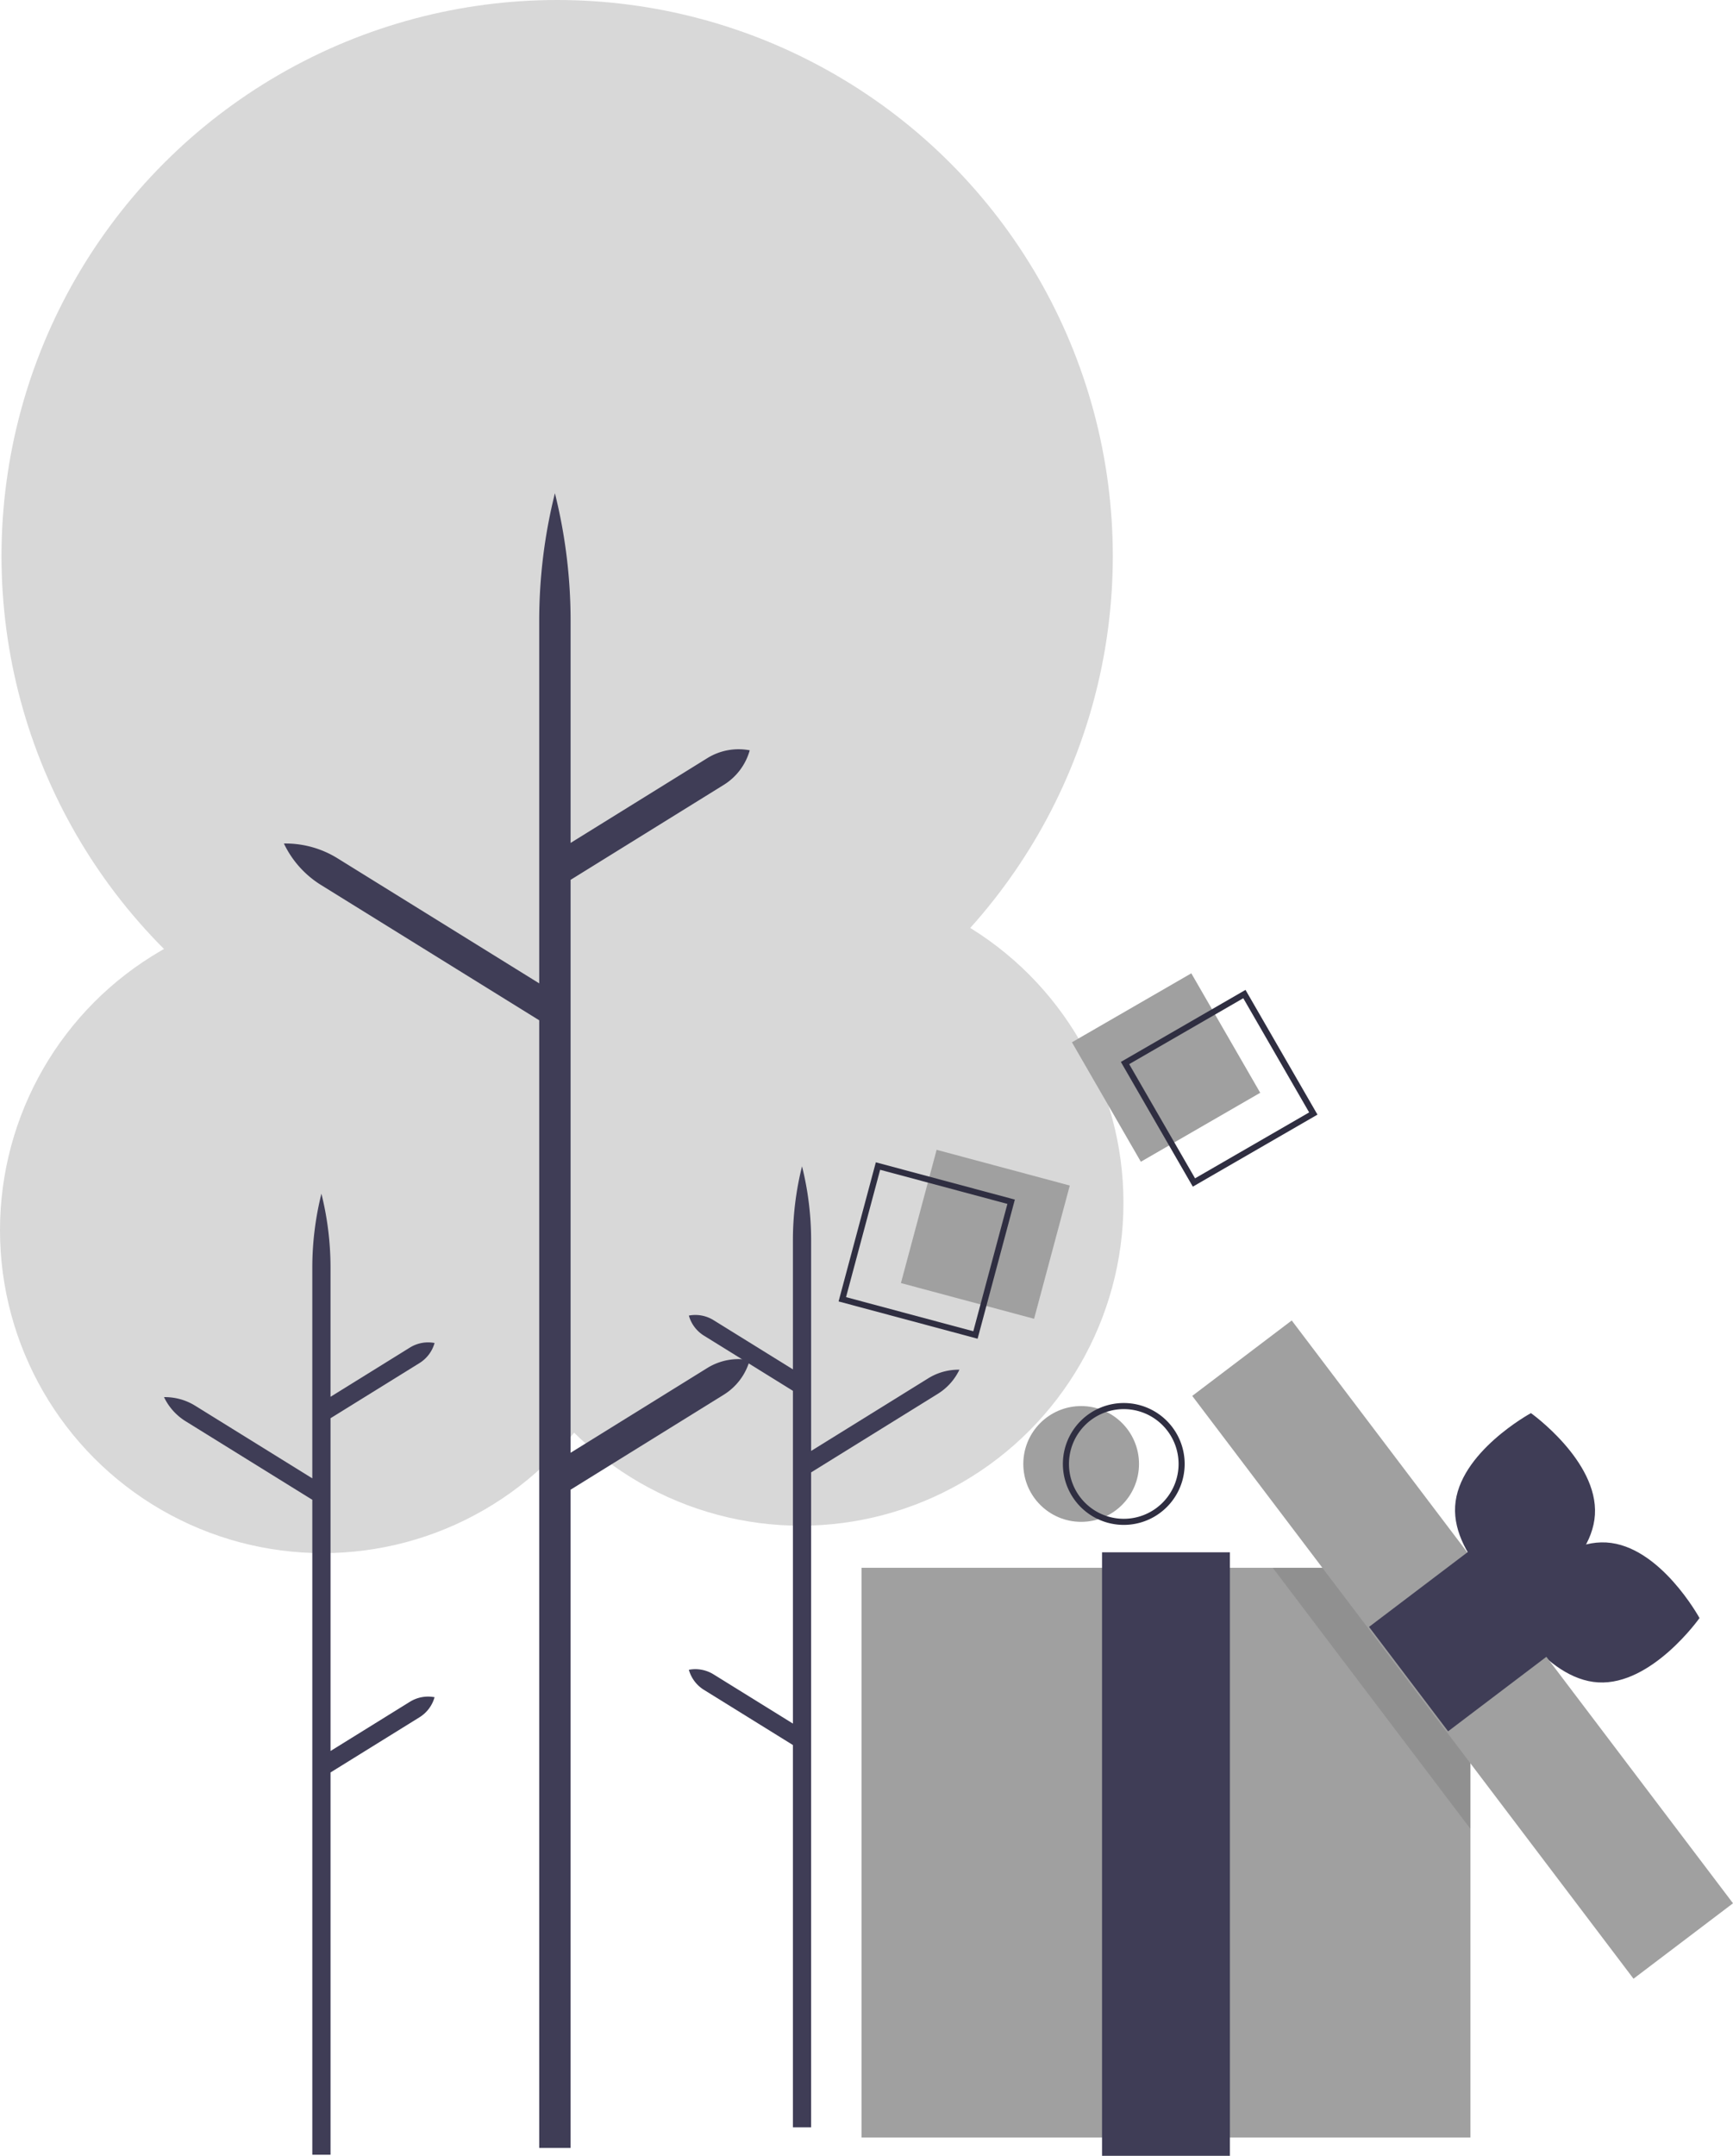 <svg xmlns="http://www.w3.org/2000/svg" width="569.209" height="707.584" viewBox="0 0 569.209 707.584">
  <g id="dream-auction" transform="translate(19497 -2134)">
    <circle id="Ellipse_69" data-name="Ellipse 69" cx="106" cy="106" r="106" transform="translate(-19340 2422.766)" fill="#d8d8d8"/>
    <path id="Path_315" data-name="Path 315" d="M346.253,616.054l26.075,16.158V522.993L343.1,504.883a11.337,11.337,0,0,1-4.947-6.585h0a11.337,11.337,0,0,1,8.1,1.5l26.074,16.158V473.6a100.208,100.208,0,0,1,2.992-24.3,100.206,100.206,0,0,1,2.992,24.3v69.126l38.467-23.837a18.851,18.851,0,0,1,10.238-2.825,18.852,18.852,0,0,1-7.087,7.911l-41.619,25.79V764.734h-5.984V639.252L343.1,621.141a11.337,11.337,0,0,1-4.947-6.585h0a11.337,11.337,0,0,1,8.1,1.5Z" transform="translate(-19608.893 2067.5)" fill="#3f3d56"/>
    <circle id="Ellipse_70" data-name="Ellipse 70" cx="106" cy="106" r="106" transform="translate(-19497 2431.766)" fill="#d8d8d8"/>
    <path id="Path_316" data-name="Path 316" d="M246.531,625.054l-26.075,16.158V531.993l29.226-18.111a11.337,11.337,0,0,0,4.947-6.585h0a11.337,11.337,0,0,0-8.1,1.5l-26.074,16.158V482.6a100.208,100.208,0,0,0-2.992-24.3,100.2,100.2,0,0,0-2.992,24.3v69.126l-38.467-23.837a18.852,18.852,0,0,0-10.238-2.825,18.852,18.852,0,0,0,7.087,7.911l41.619,25.79V773.734h5.984V648.252l29.226-18.111a11.337,11.337,0,0,0,4.947-6.585h0a11.338,11.338,0,0,0-8.1,1.5Z" transform="translate(-19608.893 2067.5)" fill="#3f3d56"/>
    <circle id="Ellipse_75" data-name="Ellipse 75" cx="182.505" cy="182.505" r="182.505" transform="translate(-19496.506 2134)" fill="#d8d8d8"/>
    <path id="Path_328" data-name="Path 328" d="M344.2,515.511l-44.894,27.819V355.284l50.32-31.182a19.52,19.52,0,0,0,8.518-11.338h0a19.52,19.52,0,0,0-13.944,2.581l-44.894,27.819V270.245a172.534,172.534,0,0,0-5.151-41.845A172.531,172.531,0,0,0,289,270.245V389.262l-66.231-41.041a32.458,32.458,0,0,0-17.628-4.863,32.458,32.458,0,0,0,12.2,13.621L289,401.382V771.5h10.3V555.451l50.32-31.182a19.52,19.52,0,0,0,8.518-11.338h0A19.52,19.52,0,0,0,344.2,515.511Z" transform="translate(-19608.893 2067.5)" fill="#3f3d56"/>
    <rect id="Rectangle_182" data-name="Rectangle 182" width="45.274" height="45.274" transform="translate(-19083.076 2492.672) rotate(150)" fill="#a0a0a0"/>
    <path id="Path_313" data-name="Path 313" d="M910.68,484.983l-23.638-40.941L927.983,420.4l23.638,40.942Zm-20.905-40.209,21.638,37.477,37.477-21.637-21.638-37.477Z" transform="translate(-20015.893 2038.5)" fill="#2f2e41"/>
    <circle id="Ellipse_68" data-name="Ellipse 68" cx="19" cy="19" r="19" transform="translate(-19160.891 2595.5)" fill="#a0a0a0"/>
    <path id="Path_314" data-name="Path 314" d="M888,596a20,20,0,1,1,20-20,20,20,0,0,1-20,20Zm0-38a18,18,0,1,0,18,18A18,18,0,0,0,888,558Z" transform="translate(-20015.893 2038.5)" fill="#2f2e41"/>
    <rect id="Rectangle_183" data-name="Rectangle 183" width="200" height="187" transform="translate(-19214.029 2648.58)" fill="#a0a0a0"/>
    <rect id="Rectangle_184" data-name="Rectangle 184" width="42" height="198.084" transform="translate(-19135.031 2643.5)" fill="#3f3d56"/>
    <path id="Path_332" data-name="Path 332" d="M1042.748,592.653c-1.075,17.64-24.9,30.542-24.9,30.542s-22.086-15.7-21.011-33.34,24.9-30.542,24.9-30.542S1043.823,575.013,1042.748,592.653Z" transform="translate(-20015.893 2038.5)" fill="#3f3d56"/>
    <path id="Path_333" data-name="Path 333" d="M1043.828,647.692c-17.644-1.02-30.619-24.808-30.619-24.808s15.63-22.135,33.274-21.115,30.619,24.808,30.619,24.808S1061.471,648.712,1043.828,647.692Z" transform="translate(-20015.893 2038.5)" fill="#3f3d56"/>
    <path id="Path_334" data-name="Path 334" d="M889.97,564v65.28l-64.93-85.7H874.5Z" transform="translate(-19904 2105)" opacity="0.1"/>
    <rect id="Rectangle_185" data-name="Rectangle 185" width="240" height="41" transform="translate(-19072.727 2567.403) rotate(52.85)" fill="#a0a0a0"/>
    <rect id="Rectangle_186" data-name="Rectangle 186" width="43" height="43" transform="translate(-19013.061 2642.012) rotate(52.85)" fill="#3f3d56"/>
    <rect id="Rectangle_187" data-name="Rectangle 187" width="45.274" height="45.274" transform="matrix(-0.966, -0.259, 0.259, -0.966, -19157.352, 2566.852)" fill="#a0a0a0"/>
    <path id="Path_335" data-name="Path 335" d="M839.99,534.893l-45.663-12.235,12.235-45.664,45.663,12.235Zm-43.214-13.649,41.8,11.2,11.2-41.8-41.8-11.2Z" transform="translate(-20015.893 2038.5)" fill="#2f2e41"/>
  </g>
</svg>
